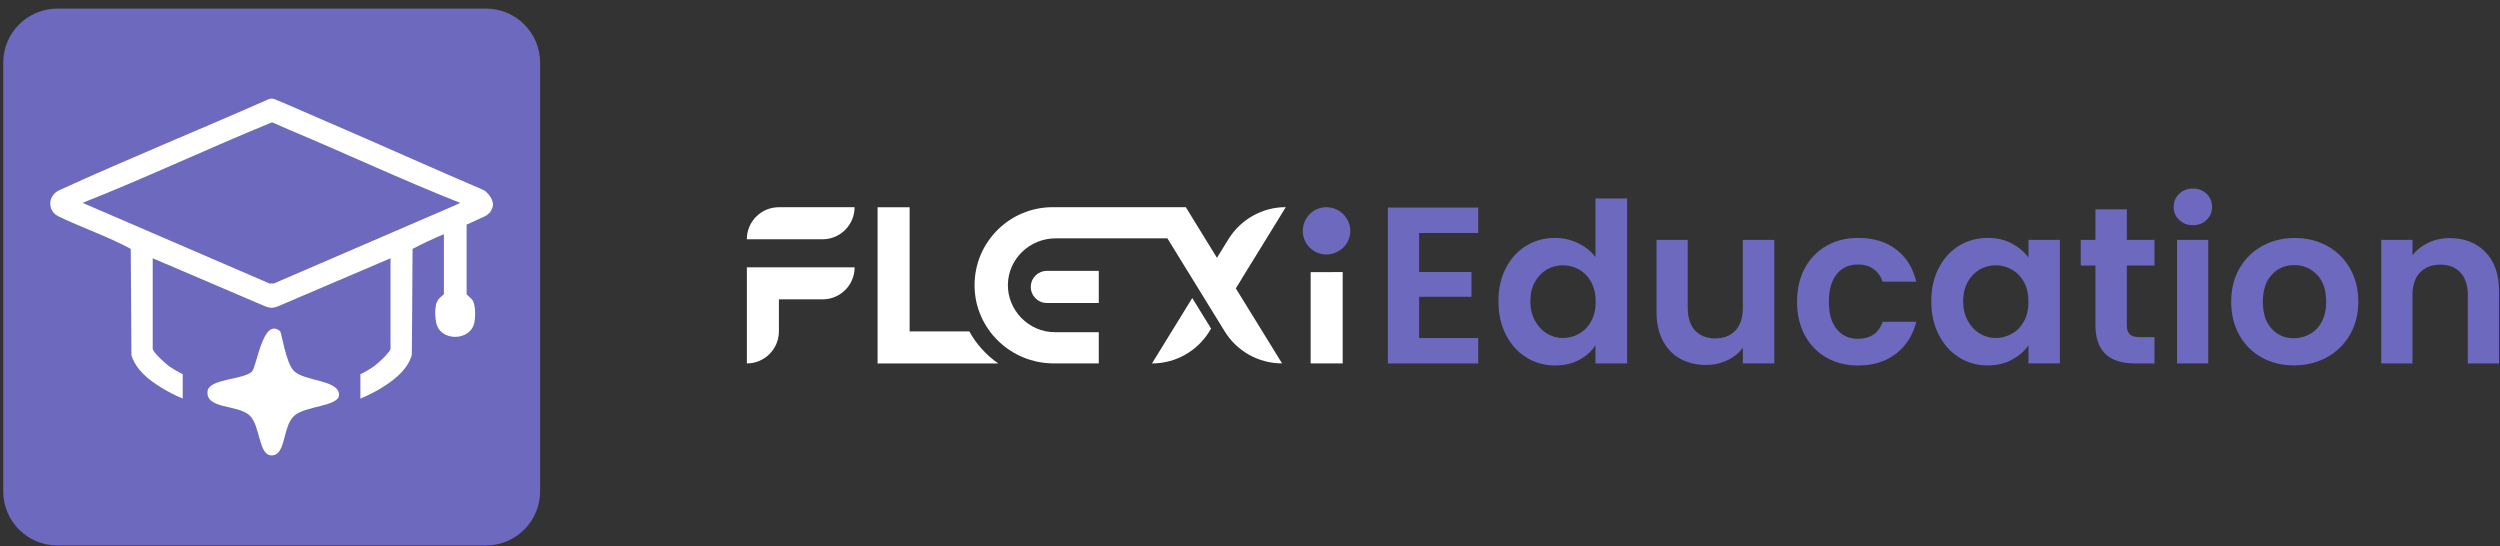 <svg width="270" height="59" viewBox="0 0 270 59" fill="none" xmlns="http://www.w3.org/2000/svg">
<rect x="0" y="0" width="270" height="59" fill="#333333" stroke="none"/>
<g clip-path="url(#clip0_4970_11964)">
<path d="M153.261 25.159V29.376H158.922V32.051H153.261V36.508H159.646V39.254H149.891V22.418H159.646V25.165H153.261V25.159Z" fill="#6C69BF"/>
<path d="M162.638 28.942C163.178 27.9 163.908 27.098 164.844 26.535C165.775 25.972 166.811 25.694 167.953 25.694C168.822 25.694 169.647 25.883 170.432 26.262C171.218 26.641 171.847 27.142 172.31 27.766V21.432H175.73V39.254H172.31V37.282C171.892 37.939 171.307 38.468 170.549 38.87C169.797 39.271 168.917 39.471 167.925 39.471C166.8 39.471 165.775 39.181 164.844 38.602C163.914 38.023 163.178 37.209 162.638 36.156C162.097 35.103 161.83 33.895 161.83 32.529C161.83 31.165 162.097 29.983 162.638 28.942ZM171.853 30.468C171.53 29.883 171.095 29.432 170.555 29.12C170.009 28.808 169.424 28.652 168.794 28.652C168.165 28.652 167.591 28.802 167.061 29.109C166.532 29.415 166.103 29.861 165.774 30.446C165.446 31.031 165.279 31.727 165.279 32.529C165.279 33.332 165.446 34.034 165.774 34.635C166.103 35.237 166.538 35.7 167.073 36.023C167.613 36.346 168.187 36.502 168.794 36.502C169.401 36.502 170.009 36.346 170.555 36.034C171.101 35.722 171.535 35.27 171.853 34.686C172.176 34.101 172.332 33.399 172.332 32.58C172.332 31.761 172.17 31.059 171.853 30.474V30.468Z" fill="#6C69BF"/>
<path d="M191.624 25.906V39.249H188.226V37.561C187.791 38.141 187.229 38.592 186.527 38.921C185.83 39.249 185.067 39.416 184.248 39.416C183.206 39.416 182.281 39.194 181.479 38.754C180.677 38.313 180.047 37.661 179.591 36.804C179.134 35.946 178.905 34.92 178.905 33.734V25.906H182.276V33.249C182.276 34.308 182.543 35.127 183.073 35.695C183.602 36.263 184.326 36.547 185.24 36.547C186.153 36.547 186.9 36.263 187.429 35.695C187.958 35.127 188.226 34.308 188.226 33.249V25.906H191.624Z" fill="#6C69BF"/>
<path d="M194.922 28.954C195.485 27.918 196.265 27.116 197.257 26.548C198.254 25.979 199.39 25.695 200.677 25.695C202.332 25.695 203.703 26.108 204.783 26.938C205.87 27.762 206.594 28.927 206.962 30.42H203.324C203.129 29.84 202.806 29.389 202.349 29.06C201.892 28.732 201.324 28.564 200.65 28.564C199.686 28.564 198.922 28.916 198.36 29.612C197.797 30.308 197.519 31.3 197.519 32.587C197.519 33.874 197.797 34.838 198.36 35.54C198.922 36.236 199.686 36.587 200.65 36.587C202.014 36.587 202.906 35.98 203.324 34.754H206.962C206.594 36.197 205.864 37.345 204.772 38.197C203.68 39.05 202.315 39.473 200.677 39.473C199.39 39.473 198.254 39.189 197.257 38.62C196.259 38.052 195.485 37.25 194.922 36.214C194.36 35.178 194.081 33.969 194.081 32.587C194.081 31.205 194.36 29.996 194.922 28.96V28.954Z" fill="#6C69BF"/>
<path d="M209.386 28.943C209.926 27.901 210.656 27.099 211.575 26.537C212.5 25.974 213.531 25.695 214.667 25.695C215.665 25.695 216.534 25.896 217.28 26.297C218.027 26.698 218.623 27.205 219.074 27.812V25.907H222.473V39.25H219.074V37.3C218.64 37.924 218.044 38.442 217.28 38.855C216.517 39.261 215.637 39.467 214.645 39.467C213.52 39.467 212.5 39.178 211.575 38.598C210.651 38.019 209.921 37.206 209.386 36.153C208.846 35.099 208.578 33.891 208.578 32.526C208.578 31.161 208.846 29.98 209.386 28.938V28.943ZM218.595 30.47C218.272 29.885 217.837 29.434 217.297 29.122C216.751 28.81 216.166 28.654 215.537 28.654C214.907 28.654 214.333 28.804 213.804 29.11C213.275 29.417 212.846 29.863 212.517 30.448C212.188 31.032 212.021 31.729 212.021 32.531C212.021 33.334 212.188 34.035 212.517 34.637C212.846 35.239 213.28 35.701 213.815 36.024C214.355 36.347 214.929 36.504 215.537 36.504C216.144 36.504 216.751 36.347 217.297 36.035C217.843 35.724 218.278 35.272 218.595 34.687C218.918 34.102 219.074 33.4 219.074 32.581C219.074 31.762 218.913 31.06 218.595 30.475V30.47Z" fill="#6C69BF"/>
<path d="M229.698 28.676V35.133C229.698 35.585 229.804 35.908 230.022 36.108C230.239 36.309 230.601 36.409 231.119 36.409H232.685V39.251H230.568C227.726 39.251 226.306 37.869 226.306 35.106V28.676H224.718V25.907H226.306V22.609H229.698V25.907H232.685V28.676H229.698Z" fill="#6C69BF"/>
<path d="M235.347 23.751C234.952 23.372 234.757 22.904 234.757 22.341C234.757 21.778 234.952 21.31 235.347 20.931C235.743 20.553 236.233 20.363 236.829 20.363C237.425 20.363 237.916 20.553 238.311 20.931C238.707 21.31 238.902 21.778 238.902 22.341C238.902 22.904 238.707 23.372 238.311 23.751C237.916 24.129 237.425 24.319 236.829 24.319C236.233 24.319 235.743 24.129 235.347 23.751ZM238.49 25.907V39.25H235.119V25.907H238.49Z" fill="#6C69BF"/>
<path d="M244.267 38.61C243.242 38.041 242.434 37.234 241.849 36.192C241.264 35.15 240.969 33.947 240.969 32.582C240.969 31.217 241.27 30.013 241.871 28.971C242.473 27.93 243.298 27.122 244.339 26.554C245.381 25.985 246.546 25.701 247.832 25.701C249.119 25.701 250.278 25.985 251.326 26.554C252.367 27.122 253.192 27.93 253.794 28.971C254.395 30.013 254.696 31.222 254.696 32.582C254.696 33.941 254.384 35.15 253.771 36.192C253.153 37.234 252.317 38.041 251.264 38.61C250.211 39.178 249.036 39.462 247.738 39.462C246.44 39.462 245.298 39.178 244.272 38.61H244.267ZM249.459 36.086C250 35.791 250.429 35.345 250.746 34.749C251.069 34.153 251.225 33.434 251.225 32.582C251.225 31.311 250.891 30.336 250.228 29.657C249.56 28.977 248.746 28.632 247.782 28.632C246.819 28.632 246.011 28.971 245.364 29.657C244.713 30.342 244.389 31.317 244.389 32.582C244.389 33.846 244.707 34.827 245.342 35.507C245.977 36.192 246.774 36.532 247.738 36.532C248.345 36.532 248.919 36.381 249.459 36.086Z" fill="#6C69BF"/>
<path d="M268.424 27.223C269.405 28.226 269.895 29.63 269.895 31.423V39.251H266.524V31.88C266.524 30.822 266.257 30.008 265.728 29.434C265.198 28.866 264.474 28.582 263.56 28.582C262.647 28.582 261.895 28.866 261.354 29.434C260.814 30.003 260.546 30.822 260.546 31.88V39.251H257.176V25.908H260.546V27.568C260.998 26.989 261.571 26.537 262.268 26.209C262.964 25.88 263.733 25.713 264.569 25.713C266.157 25.713 267.444 26.214 268.424 27.217V27.223Z" fill="#6C69BF"/>
<path d="M84.116 22.381H92.294C92.294 24.292 90.746 25.841 88.835 25.841H80.656C80.656 23.93 82.205 22.381 84.116 22.381Z" fill="white"/>
<path d="M92.3 28.871C92.3 30.782 90.752 32.331 88.841 32.331H84.122V35.785C84.122 36.743 83.732 37.607 83.108 38.236C82.484 38.86 81.615 39.25 80.662 39.25V28.871H92.306H92.3Z" fill="white"/>
<path d="M107.81 39.252H94.779V22.383H98.239V35.793H104.685C105.448 37.169 106.523 38.355 107.81 39.252Z" fill="white"/>
<path d="M130.797 35.491L130.613 35.792C129.287 37.943 126.941 39.252 124.412 39.252L128.763 32.188L130.797 35.486V35.491Z" fill="white"/>
<path d="M134.106 30.115L133.471 31.146L138.463 39.246C135.933 39.246 133.588 37.937 132.262 35.781L131.443 34.45L129.409 31.146L126.078 25.742H114.005C111.225 25.742 108.902 27.942 108.852 30.717C108.801 33.491 111.091 35.876 113.916 35.876H118.668V39.246H113.793C109.152 39.246 105.303 35.541 105.253 30.901C105.225 28.533 106.177 26.388 107.721 24.845C109.247 23.318 111.359 22.377 113.687 22.377H128.067L130.139 25.742L131.432 27.842L132.067 26.811L132.669 25.836C133.331 24.761 134.251 23.892 135.32 23.296C136.385 22.7 137.599 22.371 138.858 22.371H138.869H138.864L136.736 25.836L134.1 30.11L134.106 30.115Z" fill="white"/>
<path d="M118.669 32.721H113.059C112.101 32.721 111.326 31.947 111.326 30.988C111.326 30.03 112.101 29.256 113.059 29.256H118.669V32.716V32.721Z" fill="white"/>
<path d="M145.01 29.383V39.249H141.55V29.394L145.01 29.383Z" fill="white"/>
<path d="M145.656 25.858C145.032 27.468 142.921 28.02 141.6 26.878C139.817 25.34 140.854 22.432 143.194 22.381C145.01 22.343 146.319 24.142 145.656 25.858Z" fill="#6C69BF"/>
<path d="M52.483 0.926H6.197C2.967 0.926 0.348 3.545 0.348 6.776V53.061C0.348 56.292 2.967 58.911 6.197 58.911H52.483C55.714 58.911 58.333 56.292 58.333 53.061V6.776C58.333 3.545 55.714 0.926 52.483 0.926Z" fill="#6C69BF"/>
<path d="M52.583 20.796C52.433 20.645 52.255 20.534 52.059 20.45C46.55 18.099 41.079 15.626 35.58 13.258C35.446 13.202 35.318 13.146 35.184 13.091C33.351 12.305 31.518 11.475 29.674 10.717C29.569 10.673 29.457 10.65 29.34 10.65C29.223 10.65 29.106 10.673 28.995 10.723L28.75 10.829C21.317 14.11 13.774 17.174 6.398 20.545C5.88 20.784 5.49 21.264 5.434 21.832C5.417 22.027 5.434 22.222 5.484 22.411C5.601 22.835 5.924 23.174 6.32 23.369C8.883 24.612 11.629 25.526 14.12 26.879L14.197 38.378C14.699 39.949 16.025 40.997 17.373 41.833C18.114 42.295 18.905 42.696 19.735 43.047V40.417C19.201 40.15 18.699 39.855 18.237 39.532C17.88 39.281 16.493 38.022 16.493 37.665V27.893L28.571 33.052C28.811 33.158 29.073 33.225 29.329 33.242C29.591 33.225 29.853 33.158 30.092 33.052L40.817 28.473L42.165 27.893H42.176V37.665C42.176 37.665 42.176 37.699 42.165 37.715C42.081 38.022 41.335 38.752 40.822 39.203C40.655 39.353 40.51 39.47 40.427 39.532C39.964 39.86 39.463 40.156 38.923 40.423V43.053C39.051 43.002 39.173 42.947 39.301 42.886C39.452 42.819 39.602 42.752 39.758 42.674C39.959 42.579 40.159 42.473 40.366 42.367C40.438 42.334 40.505 42.295 40.572 42.256C40.717 42.178 40.861 42.094 41.006 42.011C41.034 41.994 41.062 41.977 41.09 41.961C41.987 41.42 42.867 40.768 43.508 40.044C43.575 39.972 43.636 39.899 43.692 39.827C43.719 39.788 43.753 39.749 43.781 39.71C43.781 39.71 43.786 39.71 43.786 39.704C43.842 39.632 43.892 39.554 43.942 39.476C43.948 39.47 43.953 39.459 43.959 39.454C44.009 39.376 44.059 39.292 44.109 39.209C44.154 39.13 44.193 39.053 44.237 38.963C44.237 38.958 44.243 38.952 44.249 38.947C44.366 38.685 44.449 38.423 44.477 38.161L44.516 33.381L44.555 26.885C45.647 26.294 46.789 25.782 47.942 25.292V31.765C47.942 31.843 47.196 32.228 47.084 32.93C46.962 33.676 46.979 33.96 47.09 34.729C47.408 36.952 50.917 36.913 51.252 34.735C51.363 34.005 51.346 32.913 51.034 32.423C50.929 32.256 50.394 31.816 50.394 31.765V24.255C50.544 24.189 50.728 24.11 50.929 24.021C51.385 23.815 51.92 23.57 52.344 23.369C52.767 23.169 53.101 22.796 53.207 22.339C53.23 22.25 53.241 22.16 53.246 22.071V22.06C53.218 21.654 53.012 21.219 52.583 20.801V20.796ZM49.202 22.149L47.942 22.695L29.686 30.567L29.546 30.629L29.34 30.607L29.134 30.629L9.479 22.149L8.916 21.91C15.73 19.219 22.599 15.976 29.385 13.208L31.14 13.976C37.285 16.545 43.513 19.47 49.703 21.91L49.202 22.144V22.149Z" fill="white"/>
<path d="M44.253 38.942C44.342 38.764 44.415 38.575 44.482 38.38V38.157C44.454 38.424 44.376 38.686 44.253 38.942ZM41.089 41.956C41.156 41.917 41.228 41.878 41.3 41.834C42.103 41.332 42.899 40.758 43.512 40.04C42.871 40.758 41.991 41.416 41.094 41.951L41.089 41.956ZM40.576 42.257C40.643 42.218 40.715 42.179 40.782 42.14C40.855 42.096 40.933 42.051 41.011 42.006C40.866 42.09 40.721 42.174 40.576 42.252V42.257Z" fill="white"/>
<path d="M36.615 42.647C36.615 43.895 32.955 43.828 31.774 44.903C30.487 46.068 30.916 49.188 29.328 49.182C27.896 49.182 28.136 45.928 26.938 44.847C25.629 43.672 22.219 44.201 22.414 42.268C22.554 40.881 26.303 41.026 27.2 40.134C27.757 39.572 28.387 34.218 30.247 35.766C30.42 35.911 30.843 39.137 31.735 40.051C32.855 41.204 36.621 41.003 36.615 42.641V42.647Z" fill="white"/>
</g>
<defs>
<clipPath id="clip0_4970_11964">
<rect width="269.547" height="57.985" fill="white" transform="translate(0.346 0.928)"/>
</clipPath>
</defs>
</svg>
